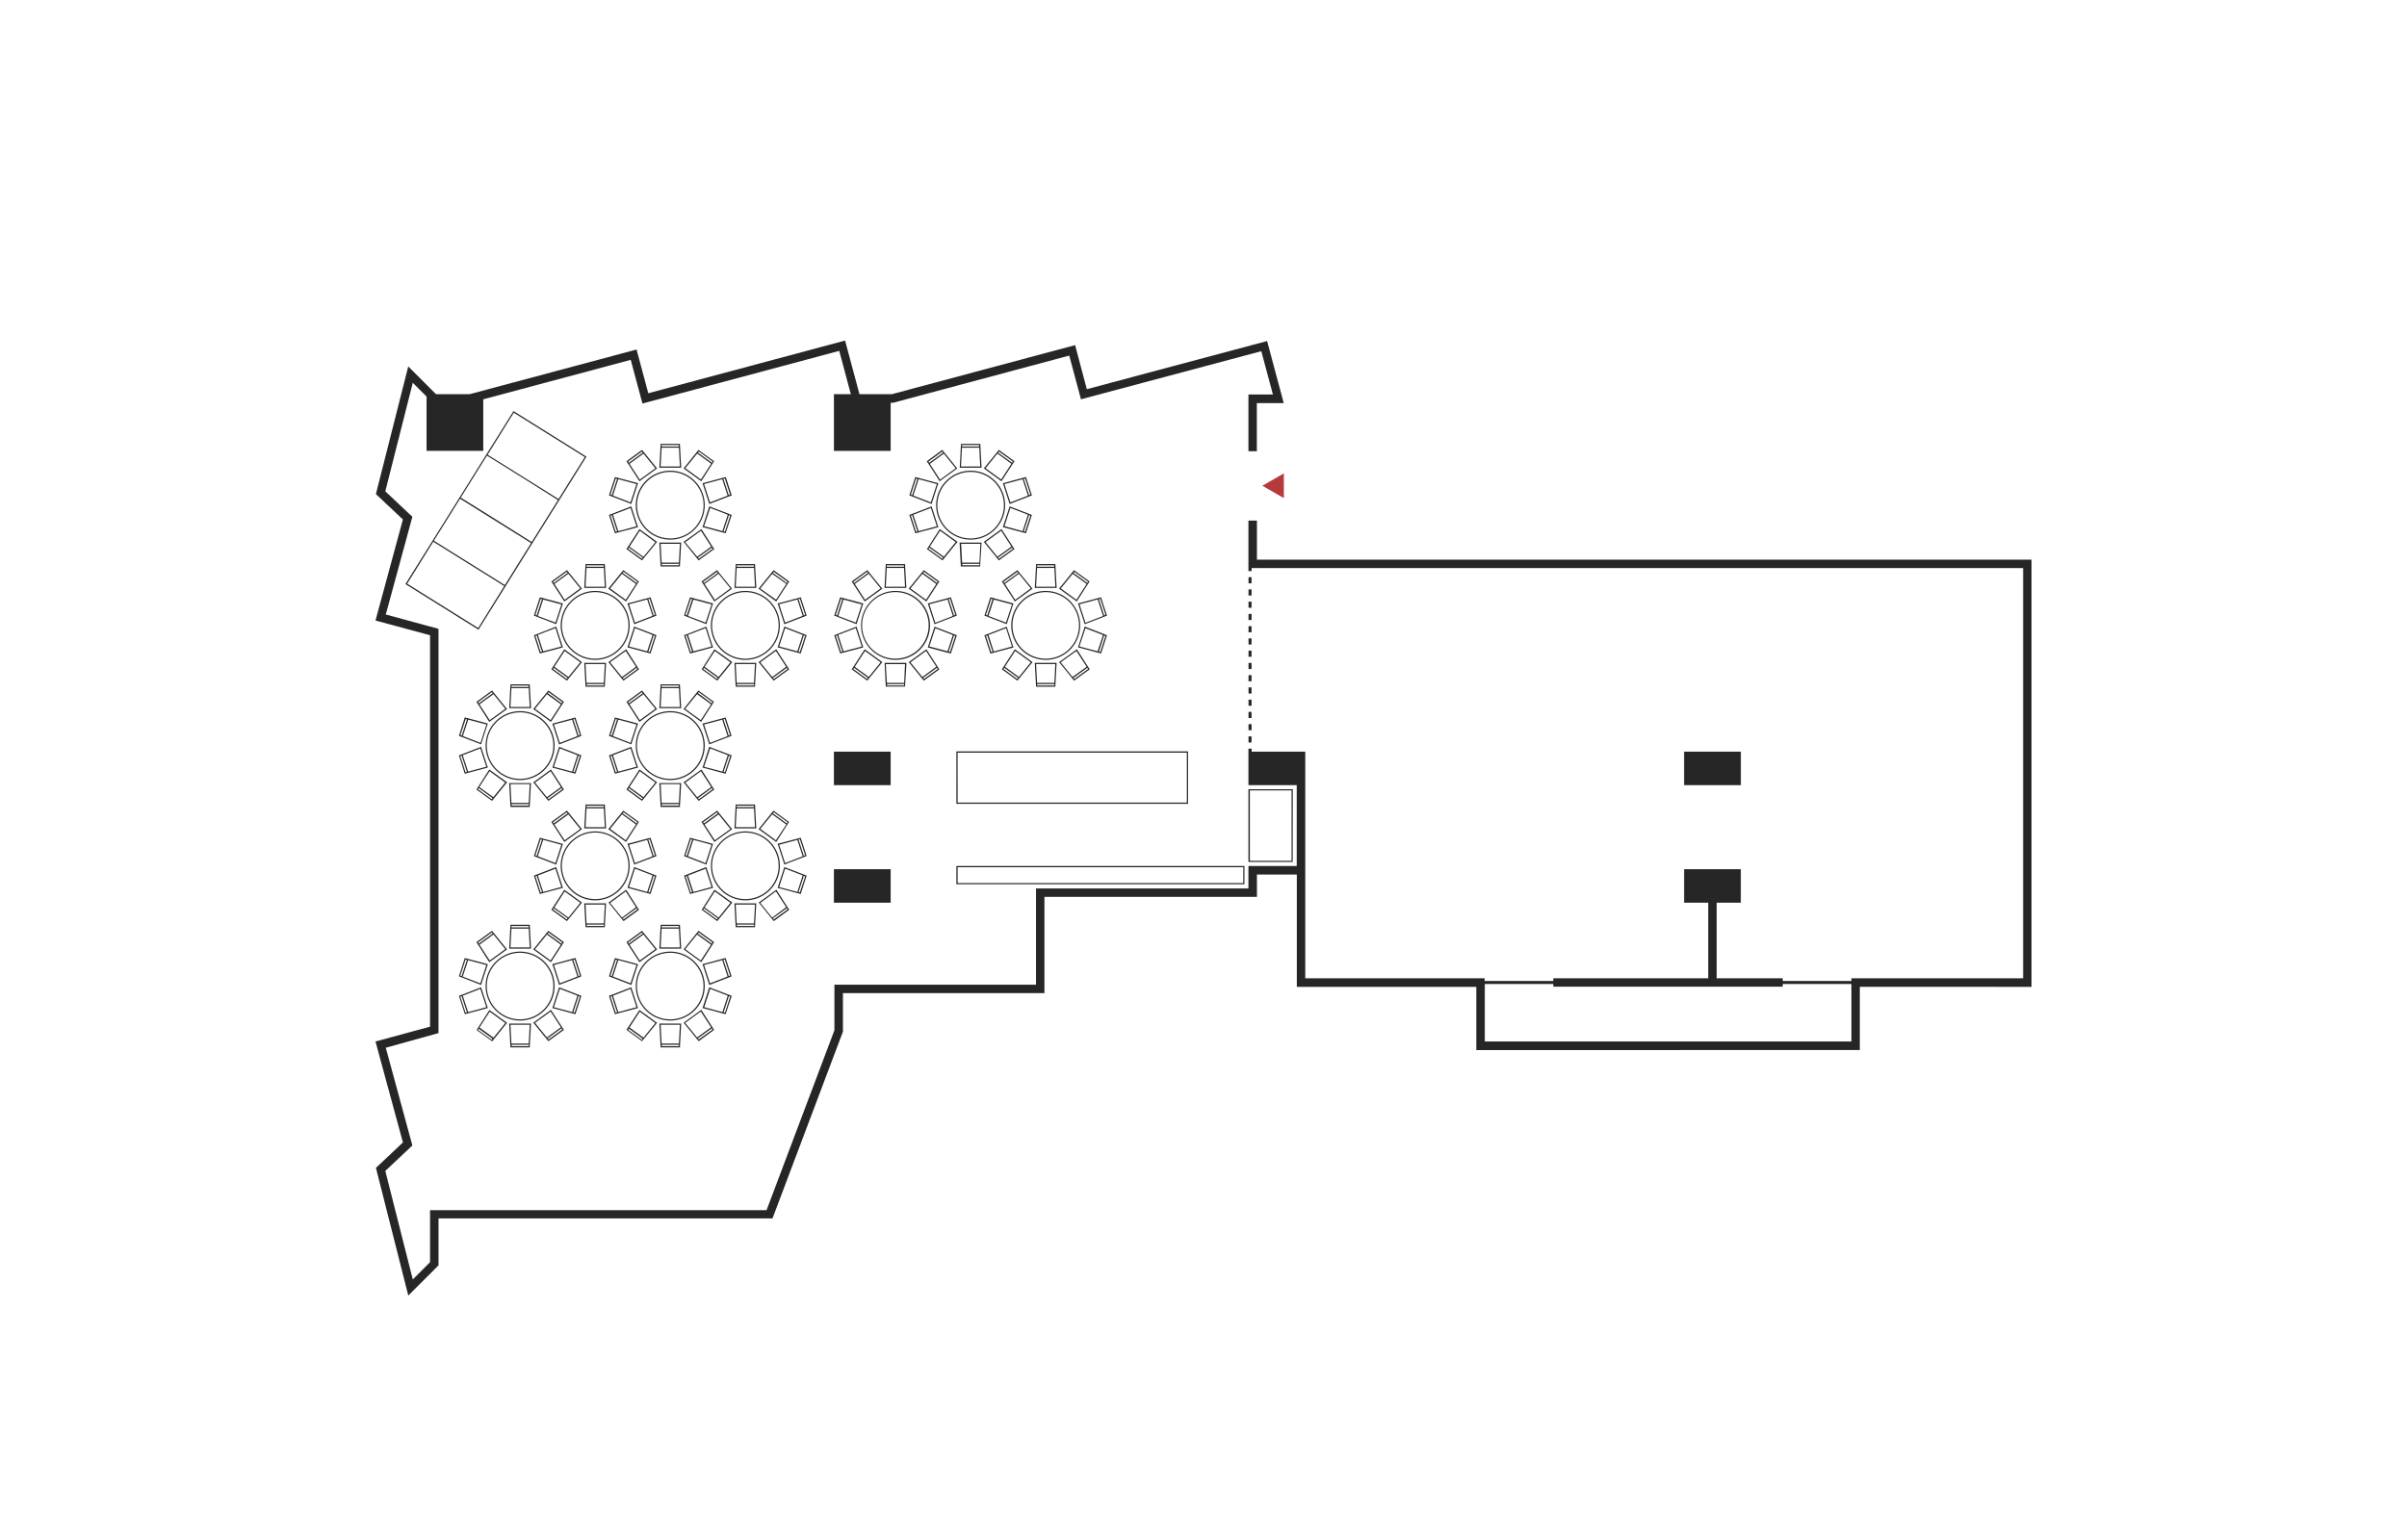 <svg xmlns="http://www.w3.org/2000/svg" viewBox="0 0 750 480"><defs><style>.cls-1{fill:#fff;}.cls-2{fill:#b53a3b;}.cls-3{fill:#262626;}</style></defs><g id="Layer_2" data-name="Layer 2"><g id="レイヤー_1" data-name="レイヤー 1"><rect class="cls-1" width="750" height="480"/><polygon class="cls-2" points="393.34 151.4 400.04 155.27 400.04 147.54 393.34 151.4"/><rect class="cls-3" x="524.75" y="234.28" width="17.68" height="10.44"/><rect class="cls-3" x="259.84" y="234.28" width="17.68" height="10.44"/><rect class="cls-3" x="259.84" y="270.92" width="17.68" height="10.44"/><path class="cls-3" d="M298,250.53h72.18V234.21H298Zm.38-15.94h71.43v15.57H298.39Z"/><path class="cls-3" d="M387.76,269.92H298v5.69h89.75Zm-.37,5.32h-89V270.3h89Z"/><path class="cls-3" d="M149.09,196.27l8.56-13.72h0L166,169.14h0l8.37-13.4h0l8.36-13.4L160,128.13l-8.57,13.72h0l-8.36,13.4h0l-8.37,13.4h0l-8.37,13.4Zm11-67.63,22.13,13.82-8.17,13.08L163,148.64l-11.06-6.91Zm13.76,27.22-8.17,13.08L154.64,162l-11.07-6.91,8.17-13.08,11.07,6.9Zm-8.37,13.4-8.17,13.09-11.06-6.91-11.06-6.91,8.17-13.08,11.06,6.91Zm-8.36,13.4L149,195.75l-22.13-13.82L135,168.85l11.06,6.91Z"/><path class="cls-3" d="M172.8,232.4a10.74,10.74,0,1,0-10.74,10.74A10.75,10.75,0,0,0,172.8,232.4Zm-10.74,10.37a10.37,10.37,0,1,1,10.36-10.37A10.38,10.38,0,0,1,162.06,242.77Z"/><path class="cls-3" d="M165.06,213.3h-6l-.39,7.43h6.8Zm-.35.37,0,.45h-5.35l0-.45Zm-5.66,6.68.31-5.86h5.39l.31,5.86Z"/><path class="cls-3" d="M158.66,244.08l.39,7.43h6l.4-7.43Zm.75,7,0-.44h5.35l0,.44Zm5.34-.82h-5.39l-.31-5.86h6Z"/><path class="cls-3" d="M158,221l-4.69-5.78-4.86,3.53,4,6.25Zm-5.41,3.46-3.19-4.92,4.36-3.17,3.69,4.56Zm.65-8.73.28.35-4.32,3.14-.24-.37Z"/><path class="cls-3" d="M166.17,243.84l4.69,5.78,4.86-3.53-4.05-6.24Zm5.4-3.46,3.19,4.93-4.35,3.16-3.7-4.55Zm-.65,8.73-.28-.34,4.33-3.15.24.38Z"/><path class="cls-3" d="M143,229.36,149.9,232l2.1-6.47-7.18-1.92Zm6.71,2.18-5.48-2.11,1.67-5.12,5.67,1.51Zm-4.18-7.33-1.65,5.08-.41-.16,1.63-5Z"/><path class="cls-3" d="M181.15,235.45l-6.94-2.67-2.1,6.46,7.19,1.92Zm-6.71-2.18,5.48,2.11-1.66,5.12L172.59,239Zm4.18,7.32,1.65-5.08.42.16-1.64,5Z"/><path class="cls-3" d="M144.82,241.16l7.18-1.92-2.1-6.46L143,235.45Zm-1.39-5.49.41-.16,1.65,5.08-.43.12Zm8.1,3.31-5.67,1.52-1.67-5.12,5.48-2.11Z"/><path class="cls-3" d="M179.3,223.64l-7.19,1.92,2.1,6.47,6.94-2.67Zm1.39,5.49-.42.16-1.65-5.08.43-.11Zm-8.1-3.31,5.67-1.51,1.66,5.12-5.48,2.11Z"/><path class="cls-3" d="M152.45,239.85l-4,6.24,4.86,3.53,4.69-5.78Zm.09.53,4.86,3.54-3.69,4.55-4.36-3.16Zm.65,8.73L148.91,246l.24-.38,4.32,3.15Z"/><path class="cls-3" d="M171.67,225l4.05-6.25-4.86-3.53L166.17,221Zm-.1-.54-4.86-3.53,3.7-4.56,4.35,3.17Zm-.65-8.73,4.29,3.12-.24.37L170.64,216Z"/><path class="cls-3" d="M172.8,307.35a10.74,10.74,0,1,0-10.74,10.74A10.75,10.75,0,0,0,172.8,307.35Zm-10.74,10.37a10.37,10.37,0,1,1,10.36-10.37A10.38,10.38,0,0,1,162.06,317.72Z"/><path class="cls-3" d="M159.05,288.25l-.39,7.43h6.8l-.4-7.43Zm5.66.37,0,.45h-5.35l0-.45Zm-5.66,6.68.31-5.86h5.39l.31,5.86Z"/><path class="cls-3" d="M159.05,326.46h6l.4-7.43h-6.8Zm.36-.38,0-.44h5.35l0,.44Zm5.65-6.68-.31,5.86h-5.39l-.31-5.86Z"/><path class="cls-3" d="M158,295.91l-4.69-5.78-4.86,3.53,4,6.25Zm-5.41,3.46-3.19-4.92,4.36-3.17,3.69,4.56Zm.65-8.72.28.34-4.32,3.14-.24-.37Z"/><path class="cls-3" d="M175.72,321l-4.05-6.24-5.5,4,4.69,5.77Zm-4.8,3-.28-.34,4.33-3.15.24.38Zm.65-8.72,3.19,4.92-4.35,3.16-3.7-4.55Z"/><path class="cls-3" d="M149.9,307l2.1-6.47-7.18-1.92L143,304.31Zm-.23-.49-5.48-2.11,1.67-5.12,5.67,1.51Zm-4.61-7.44.43.11-1.65,5.09-.41-.16Z"/><path class="cls-3" d="M181.15,310.4l-6.94-2.67-2.1,6.46,7.19,1.92Zm-6.71-2.18,5.48,2.11-1.66,5.12-5.67-1.52Zm4.18,7.33,1.65-5.09.42.16-1.64,5Z"/><path class="cls-3" d="M152,314.19l-2.1-6.46L143,310.4l1.86,5.71Zm-.47-.26-5.67,1.52-1.67-5.12,5.48-2.11Zm-7.69-3.47,1.65,5.09-.43.11-1.63-5Z"/><path class="cls-3" d="M179.3,298.59l-7.19,1.92,2.1,6.47,6.94-2.67Zm1.39,5.5-.42.16-1.65-5.09.43-.11Zm-8.1-3.32,5.67-1.51,1.66,5.12-5.48,2.11Z"/><path class="cls-3" d="M158,318.8l-5.5-4-4,6.24,4.86,3.53Zm-5.41-3.46,4.86,3.53-3.69,4.55-4.36-3.16ZM148.91,321l.24-.37,4.32,3.14-.28.34Z"/><path class="cls-3" d="M175.72,293.66l-4.86-3.53-4.69,5.78,5.5,4Zm-4.8-3,4.29,3.11-.24.37L170.64,291Zm-4.21,5.19,3.7-4.56,4.35,3.17-3.19,4.92Z"/><path class="cls-3" d="M196.19,269.88a10.74,10.74,0,1,0-10.74,10.74A10.75,10.75,0,0,0,196.19,269.88Zm-10.74,10.36a10.37,10.37,0,1,1,10.37-10.36A10.37,10.37,0,0,1,185.45,280.24Z"/><path class="cls-3" d="M182.45,250.77l-.4,7.43h6.8l-.39-7.43Zm5.65.38,0,.44h-5.35l0-.44Zm-5.65,6.68.31-5.86h5.39l.31,5.86Z"/><path class="cls-3" d="M182.45,289h6l.39-7.43h-6.8Zm.36-.37,0-.45h5.35l0,.45Zm5.65-6.68-.31,5.86h-5.39l-.31-5.86Z"/><path class="cls-3" d="M181.34,258.44l-4.68-5.78-4.87,3.53,4.05,6.24Zm-5.4,3.46L172.75,257l4.35-3.16,3.7,4.55Zm.65-8.73.28.35-4.33,3.14-.24-.38Z"/><path class="cls-3" d="M199.11,283.57l-4-6.25-5.5,4,4.68,5.78Zm-4.79,3-.28-.35,4.32-3.14.24.37Zm.65-8.73,3.19,4.92L193.8,286l-3.69-4.56Z"/><path class="cls-3" d="M168.21,261.12l-1.85,5.71,6.94,2.67,2.1-6.46Zm.25.45.43.12-1.65,5.08-.42-.16Zm4.61,7.44-5.48-2.11,1.66-5.12,5.67,1.52Z"/><path class="cls-3" d="M202.69,278.64l1.86-5.72-6.94-2.67-2.1,6.47Zm-.24-.46-.43-.11,1.65-5.08.41.16Zm-4.61-7.44,5.48,2.11L201.65,278,196,276.46Z"/><path class="cls-3" d="M173.3,270.25l-6.94,2.67,1.85,5.72,7.19-1.92Zm1.62,6.21L169.25,278l-1.66-5.12,5.48-2.11Zm-8.1-3.31.42-.16,1.65,5.08-.43.11Z"/><path class="cls-3" d="M204.55,266.83l-1.86-5.71L195.51,263l2.1,6.46Zm-.47-.22-.41.16L202,261.69l.43-.12Zm-2.43-4.83,1.67,5.12L197.84,269,196,263.3Z"/><path class="cls-3" d="M175.84,277.32l-4.05,6.25,4.87,3.53,4.68-5.78Zm.1.54,4.86,3.53L177.1,286l-4.35-3.17Zm.65,8.73-4.29-3.12.24-.37,4.33,3.14Z"/><path class="cls-3" d="M195.07,262.43l4-6.24-4.86-3.53-4.68,5.78Zm-.1-.53-4.86-3.54,3.69-4.55,4.36,3.16Zm-.65-8.73,4.28,3.11-.24.38L194,253.52Z"/><path class="cls-3" d="M219.59,232.4a10.74,10.74,0,1,0-10.74,10.74A10.75,10.75,0,0,0,219.59,232.4Zm-10.74,10.37a10.37,10.37,0,1,1,10.36-10.37A10.38,10.38,0,0,1,208.85,242.77Z"/><path class="cls-3" d="M212.25,220.73l-.4-7.43h-6l-.4,7.43Zm-.75-7.06,0,.45h-5.34l0-.45Zm-5.34.82h5.38l.31,5.86h-6Z"/><path class="cls-3" d="M205.45,244.08l.4,7.43h6l.4-7.43Zm.75,7,0-.44h5.34l0,.44Zm5.34-.82h-5.38l-.31-5.86h6Z"/><path class="cls-3" d="M204.74,221l-4.69-5.78-4.86,3.53,4.05,6.25Zm-5.4,3.46-3.19-4.92,4.35-3.17,3.7,4.56Zm.64-8.73.28.35-4.32,3.14-.24-.37Z"/><path class="cls-3" d="M213,243.84l4.69,5.78,4.86-3.53-4-6.24Zm5.4-3.46,3.19,4.93-4.35,3.16-3.7-4.55Zm-.64,8.73-.28-.34,4.32-3.15.24.38Z"/><path class="cls-3" d="M191.61,223.64l-1.86,5.72L196.7,232l2.1-6.47Zm.25.46.43.11-1.65,5.08-.42-.16Zm4.6,7.44L191,229.43l1.66-5.12,5.67,1.51Z"/><path class="cls-3" d="M228,235.45,221,232.78l-2.1,6.46,7.19,1.92Zm-6.71-2.18,5.47,2.11-1.66,5.12L219.38,239Zm4.17,7.32,1.66-5.08.41.16-1.64,5Z"/><path class="cls-3" d="M191.61,241.16l7.19-1.92-2.1-6.46-6.95,2.67Zm-1.39-5.49.42-.16,1.65,5.08-.43.12Zm8.1,3.31-5.67,1.52L191,235.38l5.47-2.11Z"/><path class="cls-3" d="M226.09,223.64l-7.19,1.92L221,232l6.95-2.67Zm1.39,5.49-.41.16-1.66-5.08.43-.11Zm-8.1-3.31,5.67-1.51,1.66,5.12-5.47,2.11Z"/><path class="cls-3" d="M199.24,239.85l-4.05,6.24,4.86,3.53,4.69-5.78Zm.1.53,4.86,3.54-3.7,4.55-4.35-3.16Zm.64,8.73L195.7,246l.24-.38,4.32,3.15Z"/><path class="cls-3" d="M218.46,225l4-6.25-4.86-3.53L213,221Zm-.1-.54-4.86-3.53,3.7-4.56,4.35,3.17Zm-.64-8.73,4.28,3.12-.24.37L217.44,216Z"/><path class="cls-3" d="M243,269.88a10.74,10.74,0,1,0-10.74,10.74A10.75,10.75,0,0,0,243,269.88Zm-10.74,10.36a10.37,10.37,0,1,1,10.36-10.36A10.38,10.38,0,0,1,232.25,280.24Z"/><path class="cls-3" d="M229.24,250.77l-.39,7.43h6.8l-.4-7.43Zm5.66.38,0,.44h-5.35l0-.44Zm-5.66,6.68.31-5.86h5.39l.31,5.86Z"/><path class="cls-3" d="M229.24,289h6l.4-7.43h-6.8Zm.36-.37,0-.45h5.35l0,.45Zm5.65-6.68-.31,5.86h-5.39l-.31-5.86Z"/><path class="cls-3" d="M228.13,258.44l-4.68-5.78-4.86,3.53,4,6.24Zm-5.4,3.46L219.54,257l4.36-3.16,3.69,4.55Zm.65-8.73.28.35-4.32,3.14-.24-.38Z"/><path class="cls-3" d="M245.91,283.57l-4-6.25-5.5,4,4.69,5.78Zm-4.8,3-.28-.35,4.33-3.14.24.37Zm.65-8.73,3.19,4.92L240.6,286l-3.7-4.56Z"/><path class="cls-3" d="M215,261.12l-1.86,5.71,6.94,2.67,2.1-6.46Zm.24.45.43.12L214,266.77l-.41-.16Zm4.61,7.44-5.48-2.11,1.67-5.12,5.67,1.52Z"/><path class="cls-3" d="M251.34,272.92l-6.94-2.67-2.1,6.47,7.19,1.92Zm-6.71-2.18,5.48,2.11L248.45,278l-5.67-1.51Zm4.18,7.33,1.65-5.08.42.16-1.64,5Z"/><path class="cls-3" d="M220.09,270.25l-6.94,2.67,1.86,5.72,7.18-1.92Zm1.63,6.21L216.05,278l-1.67-5.12,5.48-2.11Zm-8.1-3.31L214,273l1.65,5.08-.43.11Z"/><path class="cls-3" d="M249.49,261.12,242.3,263l2.1,6.46,6.94-2.67Zm1.39,5.49-.42.16-1.65-5.08.43-.12Zm-8.1-3.31,5.67-1.52,1.66,5.12L244.63,269Z"/><path class="cls-3" d="M222.63,277.32l-4,6.25,4.86,3.53,4.68-5.78Zm.1.54,4.86,3.53L223.9,286l-4.36-3.17Zm.65,8.73-4.28-3.12.24-.37,4.32,3.14Z"/><path class="cls-3" d="M236.36,258.44l5.5,4,4-6.24-4.86-3.53Zm5.4,3.46-4.86-3.54,3.7-4.55L245,257Zm3.64-5.62-.24.38-4.33-3.14.28-.35Z"/><path class="cls-3" d="M198.11,157.45a10.74,10.74,0,1,0,10.74-10.74A10.75,10.75,0,0,0,198.11,157.45Zm10.74-10.36a10.37,10.37,0,1,1-10.36,10.36A10.37,10.37,0,0,1,208.85,147.09Z"/><path class="cls-3" d="M211.85,138.35h-6l-.4,7.43h6.8Zm-.35.37,0,.45h-5.34l0-.45Zm-5.65,6.68.31-5.86h5.38l.31,5.86Z"/><path class="cls-3" d="M211.85,176.55l.4-7.42h-6.8l.4,7.42Zm-5.65-.37,0-.44h5.34l0,.44Zm5.65-6.68-.31,5.86h-5.38l-.31-5.86Z"/><path class="cls-3" d="M195.19,143.76l4.05,6.24,5.5-4-4.69-5.78Zm4.79-3,.28.35-4.32,3.14-.24-.37Zm-.64,8.73-3.19-4.93,4.35-3.16,3.7,4.56Z"/><path class="cls-3" d="M213,168.89l4.69,5.78,4.86-3.53-4-6.24Zm5.4-3.46,3.19,4.93-4.35,3.16L213.5,169Zm-.64,8.73-.28-.35,4.32-3.14.24.38Z"/><path class="cls-3" d="M189.75,154.4l6.95,2.68,2.1-6.47-7.19-1.92Zm6.71,2.18-5.47-2.1,1.66-5.12,5.67,1.51Zm-4.17-7.32-1.65,5.08-.42-.16,1.64-5Z"/><path class="cls-3" d="M228,160.5,221,157.83l-2.1,6.46,7.19,1.92Zm-6.71-2.18,5.47,2.1-1.66,5.13L219.38,164Zm4.17,7.32,1.66-5.08.41.16-1.64,5Z"/><path class="cls-3" d="M191.61,166.21l7.19-1.92-2.1-6.46-6.95,2.67Zm-1.39-5.49.42-.16,1.65,5.08-.43.12Zm8.1,3.31-5.67,1.52L191,160.42l5.47-2.1Z"/><path class="cls-3" d="M218.9,150.61l2.1,6.47L228,154.4l-1.86-5.71Zm.48.26,5.67-1.51,1.66,5.12-5.47,2.1Zm7.69,3.47-1.66-5.08.43-.12,1.64,5Z"/><path class="cls-3" d="M199.24,164.9l-4.05,6.24,4.86,3.53,4.69-5.78Zm.1.53L204.2,169l-3.7,4.56-4.35-3.16Zm.64,8.73-4.28-3.11.24-.38,4.32,3.14Z"/><path class="cls-3" d="M213,146l5.5,4,4-6.24-4.86-3.53Zm5.4,3.46-4.86-3.53,3.7-4.56,4.35,3.16Zm3.64-5.61-.24.37-4.32-3.14.28-.35Z"/><path class="cls-3" d="M291.7,157.45a10.74,10.74,0,1,0,10.74-10.74A10.75,10.75,0,0,0,291.7,157.45Zm10.74-10.36a10.37,10.37,0,1,1-10.37,10.36A10.37,10.37,0,0,1,302.44,147.09Z"/><path class="cls-3" d="M305.44,138.35h-6l-.39,7.43h6.8Zm-.35.37,0,.45h-5.35l0-.45Zm-5.66,6.68.31-5.86h5.39l.31,5.86Z"/><path class="cls-3" d="M305.84,169.13H299l.39,7.42h6Zm-6,7.05,0-.44h5.35l0,.44Zm5.34-.82h-5.39l-.31-5.86h6Z"/><path class="cls-3" d="M288.78,143.76l4,6.24,5.5-4-4.68-5.78Zm4.79-3,.28.35-4.32,3.14-.24-.37Zm-.65,8.73-3.19-4.93,4.36-3.16,3.69,4.56Z"/><path class="cls-3" d="M306.55,168.89l4.69,5.78,4.86-3.53-4.05-6.24Zm5.4-3.46,3.19,4.93-4.35,3.16-3.7-4.56Zm-.65,8.73-.28-.35,4.33-3.14.24.38Z"/><path class="cls-3" d="M283.34,154.4l6.94,2.68,2.1-6.47-7.18-1.92Zm6.71,2.18-5.48-2.1,1.67-5.12,5.67,1.51Zm-4.18-7.32-1.65,5.08-.41-.16,1.63-5Z"/><path class="cls-3" d="M321.53,160.5l-6.94-2.67-2.1,6.46,7.19,1.92Zm-6.71-2.18,5.48,2.1-1.66,5.13L313,164Zm4.18,7.32,1.65-5.08.42.16-1.64,5Z"/><path class="cls-3" d="M285.2,166.21l7.18-1.92-2.1-6.46-6.94,2.67Zm-1.39-5.49.41-.16,1.65,5.08-.43.12Zm8.1,3.31-5.67,1.52-1.67-5.13,5.48-2.1Z"/><path class="cls-3" d="M312.49,150.61l2.1,6.47,6.94-2.68-1.85-5.71Zm.48.26,5.67-1.51,1.66,5.12-5.48,2.1Zm7.68,3.47L319,149.26l.43-.12,1.64,5Z"/><path class="cls-3" d="M292.82,164.9l-4,6.24,4.86,3.53,4.68-5.78Zm.1.53,4.86,3.53-3.69,4.56-4.36-3.16Zm.65,8.73-4.28-3.11.24-.38,4.32,3.14Z"/><path class="cls-3" d="M306.55,146l5.5,4,4.05-6.24-4.86-3.53Zm5.4,3.46-4.86-3.53,3.7-4.56,4.35,3.16Zm3.64-5.61-.24.37L311,141.09l.28-.35Z"/><path class="cls-3" d="M221.51,194.93a10.74,10.74,0,1,0,10.74-10.74A10.75,10.75,0,0,0,221.51,194.93Zm10.74-10.37a10.37,10.37,0,1,1-10.37,10.37A10.38,10.38,0,0,1,232.25,184.56Z"/><path class="cls-3" d="M235.25,175.82h-6l-.39,7.43h6.8Zm-.35.38,0,.44h-5.35l0-.44Zm-5.66,6.68.31-5.86h5.39l.31,5.86Z"/><path class="cls-3" d="M228.85,206.6l.39,7.43h6l.4-7.43Zm.75,7.06,0-.45h5.35l0,.45Zm5.34-.82h-5.39l-.31-5.86h6Z"/><path class="cls-3" d="M218.59,181.24l4,6.24,5.5-4-4.68-5.77Zm4.79-3,.28.34-4.32,3.15-.24-.38Zm-.65,8.72L219.54,182l4.36-3.16,3.69,4.55Z"/><path class="cls-3" d="M241.86,202.37l-5.5,4,4.69,5.78,4.86-3.53Zm-.1.54,3.19,4.92L240.6,211l-3.7-4.56Zm-.93,8.38,4.33-3.14.24.37-4.29,3.12Z"/><path class="cls-3" d="M215,186.17l-1.86,5.71,6.94,2.67,2.1-6.46Zm.24.45.43.11L214,191.82l-.41-.16Zm4.61,7.44L214.38,192l1.67-5.12,5.67,1.52Z"/><path class="cls-3" d="M244.4,195.3l-2.1,6.47,7.19,1.92,1.85-5.72Zm.23.49,5.48,2.11L248.45,203l-5.67-1.51Zm4.61,7.44-.43-.11,1.65-5.08.42.16Z"/><path class="cls-3" d="M215,203.69l7.18-1.92-2.1-6.47L213.15,198Zm-1.39-5.49L214,198l1.65,5.08-.43.11Zm8.1,3.31L216.05,203l-1.67-5.12,5.48-2.11Z"/><path class="cls-3" d="M249.49,186.17l-7.19,1.92,2.1,6.46,6.94-2.67Zm1.39,5.49-.42.16-1.65-5.09.43-.11Zm-8.1-3.31,5.67-1.52,1.66,5.12-5.48,2.11Z"/><path class="cls-3" d="M222.63,202.37l-4,6.25,4.86,3.53,4.68-5.78Zm.1.54,4.86,3.53L223.9,211l-4.36-3.17Zm.65,8.73-4.28-3.12.24-.37,4.32,3.14Z"/><path class="cls-3" d="M245.91,181.24l-4.86-3.53-4.69,5.77,5.5,4Zm-4.8-3,4.29,3.11-.24.38-4.33-3.15Zm-4.21,5.19,3.7-4.55L245,182l-3.19,4.92Z"/><path class="cls-3" d="M174.71,194.93a10.74,10.74,0,1,0,10.74-10.74A10.75,10.75,0,0,0,174.71,194.93Zm21.11,0a10.37,10.37,0,1,1-10.37-10.37A10.38,10.38,0,0,1,195.82,194.93Z"/><path class="cls-3" d="M182.45,175.82l-.4,7.43h6.8l-.39-7.43Zm5.65.38,0,.44h-5.35l0-.44Zm-5.65,6.68.31-5.86h5.39l.31,5.86Z"/><path class="cls-3" d="M182.05,206.6l.4,7.43h6l.39-7.43Zm.76,7.06,0-.45h5.35l0,.45Zm5.34-.82h-5.39l-.31-5.86h6Z"/><path class="cls-3" d="M181.34,183.48l-4.68-5.77-4.87,3.53,4.05,6.24Zm-5.4,3.46L172.75,182l4.35-3.16,3.7,4.55Zm.65-8.72.28.34-4.33,3.15-.24-.38Z"/><path class="cls-3" d="M189.57,206.37l4.68,5.78,4.86-3.53-4-6.25Zm5.4-3.46,3.19,4.92L193.8,211l-3.69-4.56Zm-.65,8.73-.28-.35,4.32-3.14.24.37Z"/><path class="cls-3" d="M166.36,191.88l6.94,2.67,2.1-6.46-7.19-1.92Zm6.71,2.18L167.59,192l1.66-5.12,5.67,1.52Zm-4.18-7.33-1.65,5.09-.42-.16,1.64-5Z"/><path class="cls-3" d="M202.69,203.69l1.86-5.72-6.94-2.67-2.1,6.47Zm-.24-.46-.43-.11,1.65-5.08.41.16Zm-4.61-7.44,5.48,2.11L201.65,203,196,201.51Z"/><path class="cls-3" d="M168.21,203.69l7.19-1.92-2.1-6.47L166.36,198Zm-1.39-5.49.42-.16,1.65,5.08-.43.11Zm8.1,3.31L169.25,203l-1.66-5.12,5.48-2.11Z"/><path class="cls-3" d="M197.61,194.55l6.94-2.67-1.86-5.71-7.18,1.92Zm-1.62-6.2,5.66-1.52,1.67,5.12-5.48,2.11Zm8.09,3.31-.41.16L202,186.73l.43-.11Z"/><path class="cls-3" d="M175.84,202.37l-4.05,6.25,4.87,3.53,4.68-5.78Zm.1.54,4.86,3.53L177.1,211l-4.35-3.17Zm.65,8.73-4.29-3.12.24-.37,4.33,3.14Z"/><path class="cls-3" d="M195.07,187.48l4-6.24-4.86-3.53-4.68,5.77Zm-.1-.54-4.86-3.53,3.69-4.55,4.36,3.16Zm-.65-8.72,4.28,3.11-.24.38L194,178.56Z"/><path class="cls-3" d="M289.78,194.93A10.74,10.74,0,1,0,279,205.67,10.75,10.75,0,0,0,289.78,194.93ZM279,205.29a10.37,10.37,0,1,1,10.36-10.36A10.37,10.37,0,0,1,279,205.29Z"/><path class="cls-3" d="M282,175.82h-6l-.4,7.43h6.8Zm-.35.38,0,.44h-5.34l0-.44ZM276,182.88l.31-5.86h5.38l.31,5.86Z"/><path class="cls-3" d="M282.44,206.6h-6.8L276,214h6Zm-6.05,7.06,0-.45h5.34l0,.45Zm5.34-.82h-5.38L276,207h6Z"/><path class="cls-3" d="M274.93,183.48l-4.69-5.77-4.86,3.53,4.05,6.24Zm-5.4,3.46L266.34,182l4.35-3.16,3.7,4.55Zm.64-8.72.28.34-4.32,3.15-.24-.38Z"/><path class="cls-3" d="M292.7,208.62l-4.05-6.25-5.5,4,4.69,5.78Zm-4.79,3-.28-.35,4.32-3.14.24.37Zm.64-8.73,3.19,4.92L287.39,211l-3.7-4.56Z"/><path class="cls-3" d="M259.94,191.88l6.95,2.67,2.1-6.46-7.19-1.92Zm6.71,2.18L261.18,192l1.66-5.12,5.67,1.52Zm-4.17-7.33-1.65,5.09-.42-.16,1.64-5Z"/><path class="cls-3" d="M298.14,198l-6.95-2.67-2.1,6.47,7.19,1.92Zm-6.71-2.18,5.47,2.11L295.24,203l-5.67-1.51Zm4.17,7.33,1.66-5.08.41.16-1.64,5Z"/><path class="cls-3" d="M261.8,203.69l7.19-1.92-2.1-6.47L259.94,198Zm-1.39-5.49.42-.16,1.65,5.08-.43.11Zm8.1,3.31L262.84,203l-1.66-5.12,5.47-2.11Z"/><path class="cls-3" d="M291.19,194.55l6.95-2.67-1.86-5.71-7.19,1.92Zm-1.62-6.2,5.67-1.52L296.9,192l-5.47,2.11Zm8.1,3.31-.41.16-1.66-5.09.43-.11Z"/><path class="cls-3" d="M274.93,206.37l-5.5-4-4.05,6.25,4.86,3.53Zm-5.4-3.46,4.86,3.53-3.7,4.56-4.35-3.17Zm-3.64,5.61.24-.37,4.32,3.14-.28.35Z"/><path class="cls-3" d="M288.65,187.48l4.05-6.24-4.86-3.53-4.69,5.77Zm-.1-.54-4.86-3.53,3.7-4.55,4.35,3.16Zm-.64-8.72,4.28,3.11-.24.38-4.32-3.15Z"/><path class="cls-3" d="M315.09,194.93a10.74,10.74,0,1,0,10.74-10.74A10.75,10.75,0,0,0,315.09,194.93Zm10.74-10.37a10.37,10.37,0,1,1-10.36,10.37A10.38,10.38,0,0,1,325.83,184.56Z"/><path class="cls-3" d="M328.84,175.82h-6l-.4,7.43h6.8Zm-.36.38,0,.44h-5.35l0-.44Zm-5.65,6.68.31-5.86h5.39l.31,5.86Z"/><path class="cls-3" d="M329.23,206.6h-6.8l.4,7.43h6Zm-6.05,7.06,0-.45h5.35l0,.45Zm5.35-.82h-5.39l-.31-5.86h6Z"/><path class="cls-3" d="M312.17,181.24l4.05,6.24,5.5-4L317,177.71Zm4.8-3,.28.34-4.33,3.15-.24-.38Zm-.65,8.72L313.13,182l4.35-3.16,3.7,4.55Z"/><path class="cls-3" d="M330,206.37l4.68,5.78,4.86-3.53-4-6.25Zm5.4-3.46,3.19,4.92L334.18,211l-3.69-4.56Zm-.65,8.73-.28-.35,4.32-3.14.24.37Z"/><path class="cls-3" d="M308.59,186.17l-1.85,5.71,6.94,2.67,2.1-6.46Zm.25.45.43.11-1.65,5.09-.42-.16Zm4.61,7.44L308,192l1.66-5.12,5.67,1.52Z"/><path class="cls-3" d="M344.93,198,338,195.3l-2.1,6.47,7.18,1.92Zm-6.71-2.18,5.48,2.11L342,203l-5.67-1.51Zm4.18,7.33,1.65-5.08.41.16-1.63,5Z"/><path class="cls-3" d="M306.74,198l1.85,5.72,7.19-1.92-2.1-6.47Zm.46.23.42-.16,1.65,5.08-.43.11Zm2.43,4.82L308,197.9l5.48-2.11,1.85,5.72Z"/><path class="cls-3" d="M335.89,188.09l2.1,6.46,6.94-2.67-1.86-5.71Zm.47.26,5.67-1.52L343.7,192l-5.48,2.11Zm7.69,3.47-1.65-5.09.43-.11,1.63,5Z"/><path class="cls-3" d="M321.72,206.37l-5.5-4-4.05,6.25,4.86,3.53Zm-5.4-3.46,4.86,3.53-3.7,4.56-4.35-3.17Zm-3.64,5.61.24-.37,4.33,3.14-.28.35Z"/><path class="cls-3" d="M330,183.48l5.5,4,4-6.24-4.86-3.53Zm5.4,3.46-4.86-3.53,3.69-4.55,4.36,3.16Zm3.63-5.61-.24.38-4.32-3.15.28-.34Z"/><path class="cls-3" d="M219.59,307.35a10.74,10.74,0,1,0-10.74,10.74A10.75,10.75,0,0,0,219.59,307.35Zm-10.74,10.37a10.37,10.37,0,1,1,10.36-10.37A10.38,10.38,0,0,1,208.85,317.72Z"/><path class="cls-3" d="M205.85,288.25l-.4,7.43h6.8l-.4-7.43Zm5.65.37,0,.45h-5.34l0-.45Zm-5.65,6.68.31-5.86h5.38l.31,5.86Z"/><path class="cls-3" d="M205.85,326.46h6l.4-7.43h-6.8Zm.35-.38,0-.44h5.34l0,.44Zm5.65-6.68-.31,5.86h-5.38l-.31-5.86Z"/><path class="cls-3" d="M204.74,295.91l-4.69-5.78-4.86,3.53,4.05,6.25Zm-5.4,3.46-3.19-4.92,4.35-3.17,3.7,4.56Zm.64-8.72.28.34-4.32,3.14-.24-.37Z"/><path class="cls-3" d="M222.51,321l-4-6.24-5.5,4,4.69,5.77Zm-4.79,3-.28-.34,4.32-3.14.24.37Zm.64-8.72,3.19,4.92-4.35,3.16-3.7-4.55Z"/><path class="cls-3" d="M189.75,304.31,196.7,307l2.1-6.47-7.19-1.92Zm6.71,2.18L191,304.38l1.66-5.12,5.67,1.51Zm-4.17-7.33-1.65,5.09-.42-.16,1.64-5Z"/><path class="cls-3" d="M228,310.4,221,307.73l-2.1,6.46,7.19,1.92Zm-6.71-2.18,5.47,2.11-1.66,5.12-5.67-1.52Zm4.17,7.33,1.66-5.09.41.16-1.64,5Z"/><path class="cls-3" d="M198.8,314.19l-2.1-6.46-6.95,2.67,1.86,5.71Zm-.48-.26-5.67,1.52L191,310.33l5.47-2.11Zm-7.68-3.47,1.65,5.09-.43.11-1.64-5Z"/><path class="cls-3" d="M226.09,298.59l-7.19,1.92L221,307l6.95-2.67Zm1.39,5.5-.41.16-1.66-5.09.43-.11Zm-8.1-3.32,5.67-1.51,1.66,5.12-5.47,2.11Z"/><path class="cls-3" d="M204.74,318.8l-5.5-4L195.19,321l4.86,3.53Zm-5.4-3.46,4.86,3.53-3.7,4.55-4.35-3.16ZM195.7,321l.24-.38,4.32,3.15-.28.34Z"/><path class="cls-3" d="M222.51,293.66l-4.86-3.53L213,295.91l5.5,4Zm-4.79-3,4.28,3.11-.24.37L217.44,291Zm-4.22,5.19,3.7-4.56,4.35,3.17-3.19,4.92Z"/><rect class="cls-3" x="389.03" y="218.07" width="0.94" height="1.91"/><rect class="cls-3" x="389.03" y="210.44" width="0.94" height="1.91"/><rect class="cls-3" x="389.03" y="214.25" width="0.94" height="1.91"/><rect class="cls-3" x="389.03" y="221.89" width="0.94" height="1.91"/><rect class="cls-3" x="389.03" y="225.7" width="0.94" height="1.91"/><rect class="cls-3" x="389.03" y="206.62" width="0.94" height="1.91"/><rect class="cls-3" x="389.03" y="229.52" width="0.94" height="1.91"/><rect class="cls-3" x="389.03" y="202.8" width="0.94" height="1.91"/><rect class="cls-3" x="389.03" y="183.71" width="0.94" height="1.91"/><rect class="cls-3" x="389.03" y="198.98" width="0.94" height="1.91"/><rect class="cls-3" x="389.03" y="179.9" width="0.94" height="1.91"/><rect class="cls-3" x="389.03" y="187.53" width="0.94" height="1.91"/><rect class="cls-3" x="389.03" y="195.17" width="0.94" height="1.91"/><rect class="cls-3" x="389.03" y="191.35" width="0.94" height="1.91"/><path class="cls-3" d="M391.65,174.43V162.27H389v14.78h0V178H390v-.94H630.39V304.92H576.88v.84h-21.4v-.84H534.9V281.36h7.52V270.92H524.75v10.44h7.52v23.56H484v.84H462.6v-.84H406.71V240.56h0v-6.28H390v-.94H389v.94h0v10.44h15.05v25.2H389v7H322.81v30H260v14.19l-21.15,56.09H134v16.21l-5.38,5.38-8.56-33.83,8.43-7.93-8.28-30.46L136.63,322V196l-16.42-4.47,8.28-30.45-8.43-7.94,8.56-33.83,4.29,4.29v16.91h17.67V124.46l45.95-12.3,3.65,13.62,61.32-16.42,3.61,13.5h-5.27v17.68h17.68v-15h.75l54.9-14.71,3.65,13.63,56.19-15,3.61,13.5H389v17.68h2.62v-15H400l-5.18-19.34-56.18,15L335,107.57l-57.1,15.29h-10.1l-4.48-16.71L202,122.57l-3.65-13.63-52,13.92H135.86l-8.65-8.64L117.13,154l8.41,7.92L117,193.41,134,198V320l-17,4.62,8.55,31.47-8.41,7.92,10.08,39.8,9.42-9.41V379.77H240.7l21.87-58,.08-.23v-12h62.79v-30h66.21v-6.95h12.43v35H460v19.7H579.5v-19.7H633V174.43Zm71,150.19V306.7H484v.84h71.48v-.84h21.4v17.92Z"/><path class="cls-3" d="M402.82,246H389v22.67h13.79Zm-.38,22.3h-13V246.36h13Z"/></g></g></svg>